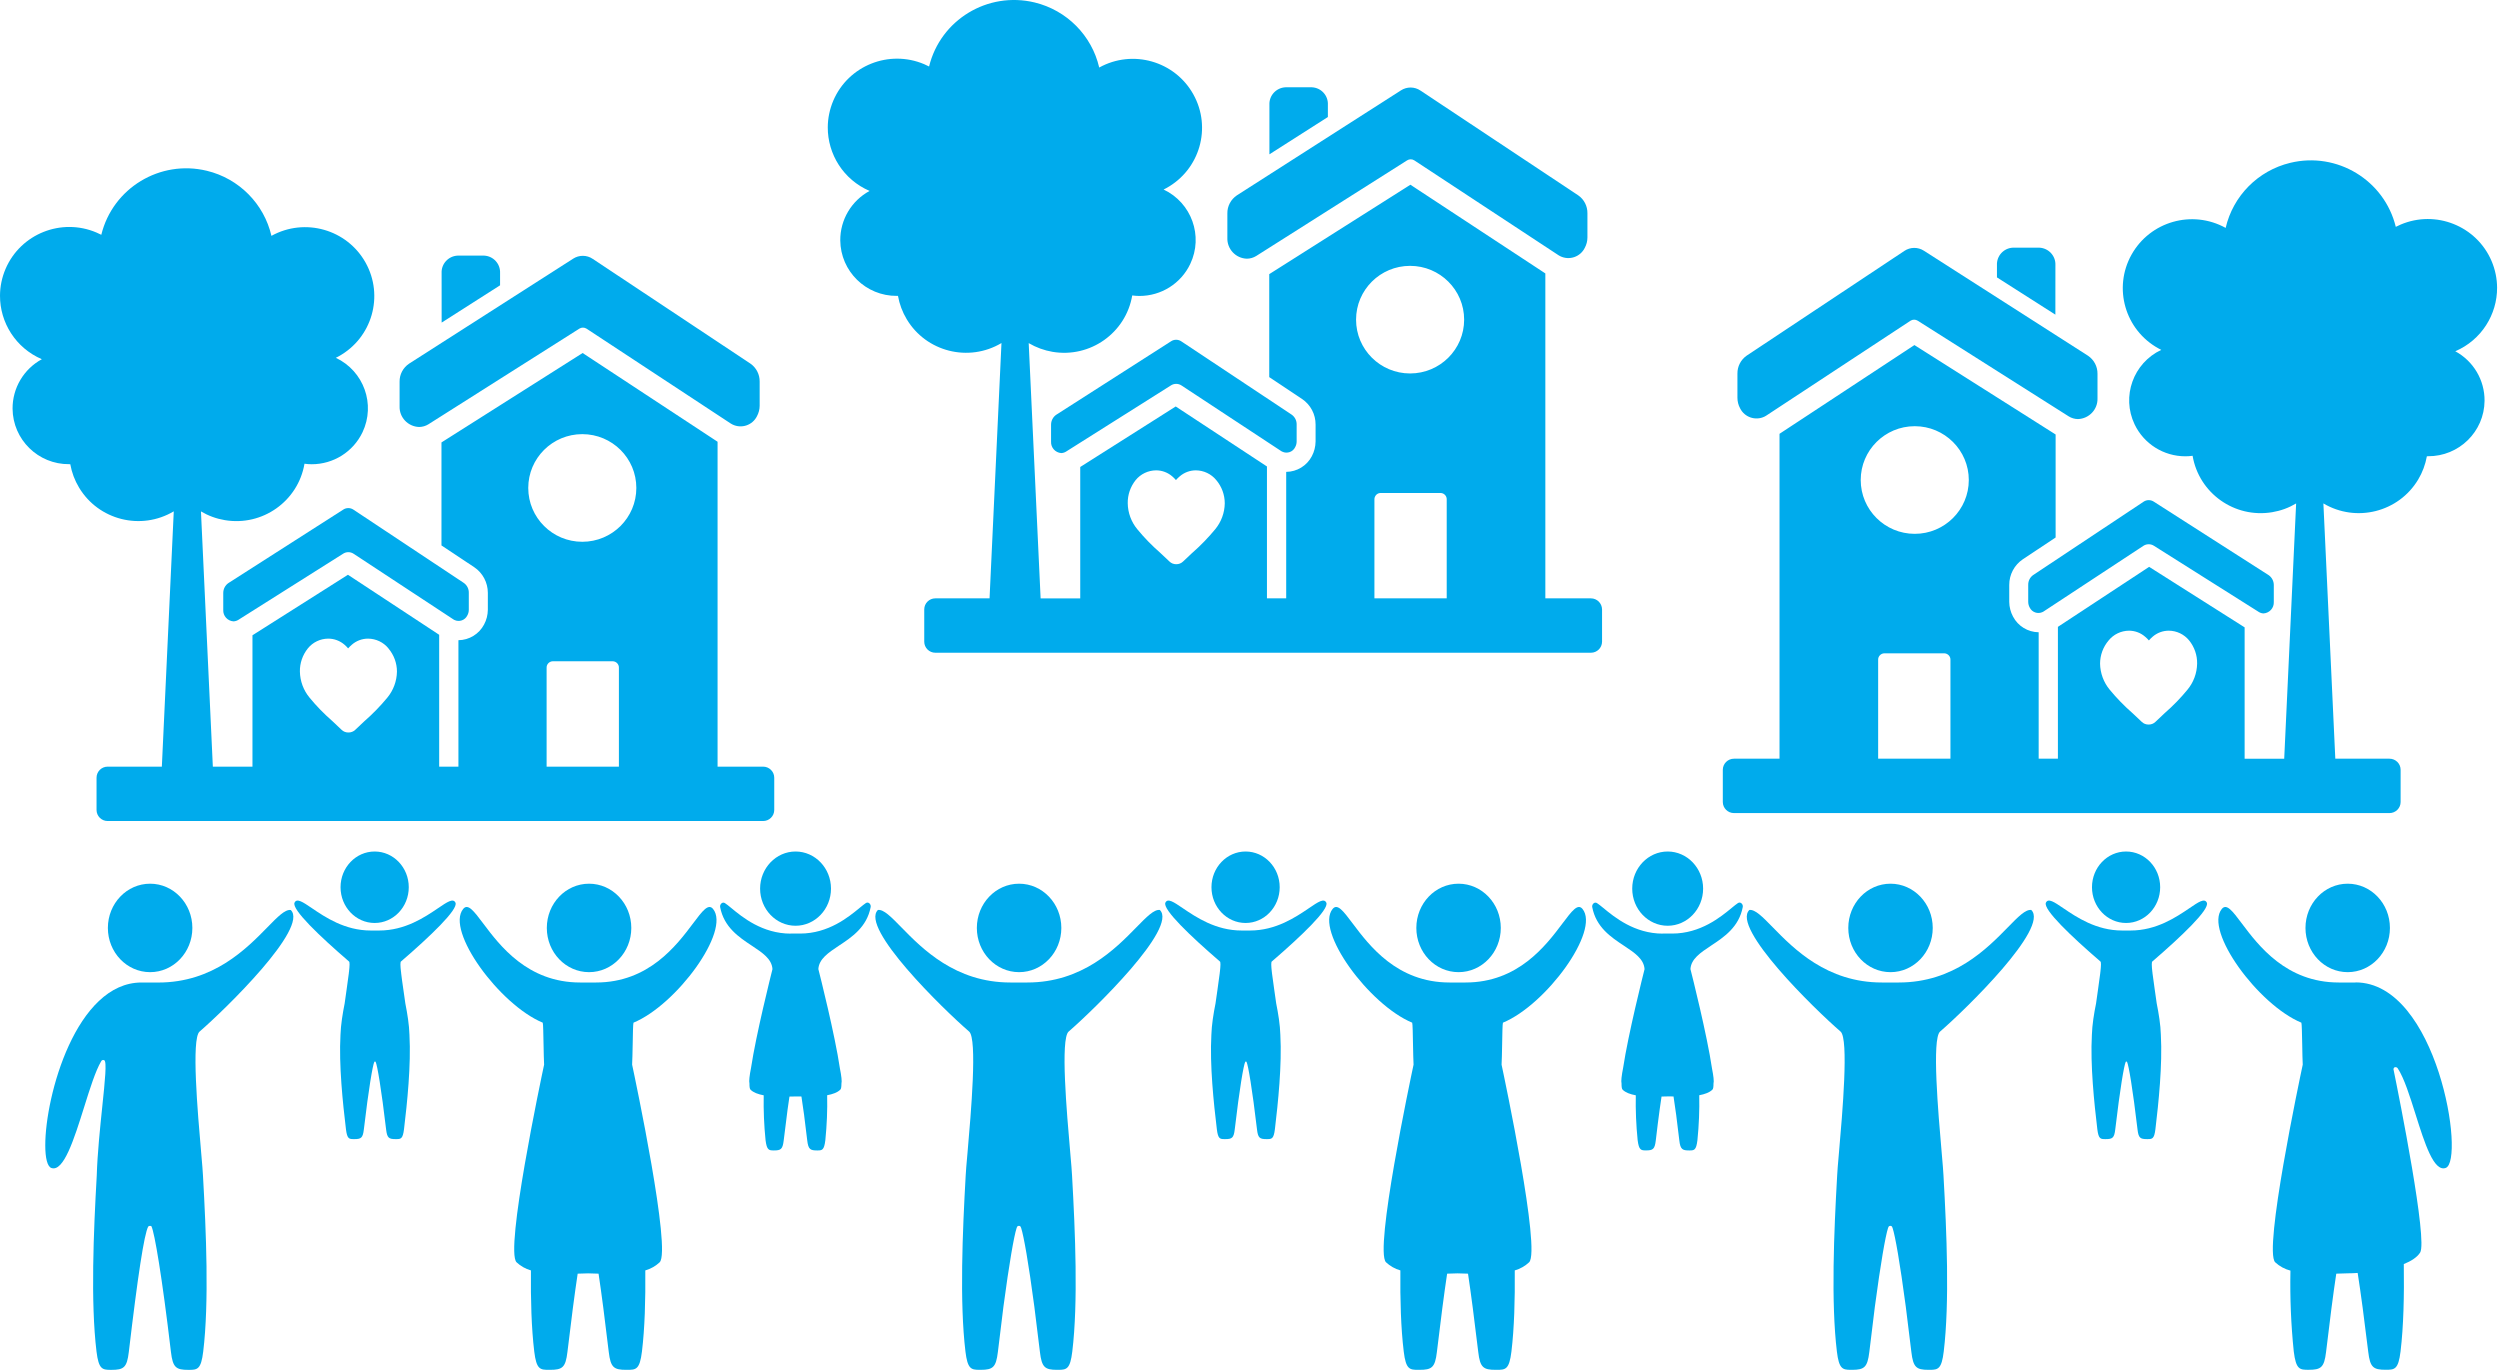 <svg width="73" height="40" viewBox="0 0 73 40" fill="none" xmlns="http://www.w3.org/2000/svg">
    <path fill-rule="evenodd" clip-rule="evenodd" d="M25.398 5.577L25.394 5.576L25.393 5.574L25.392 5.575C24.625 5.245 24.168 4.5 24.171 3.718C24.172 3.457 24.225 3.191 24.334 2.935C24.773 1.913 25.961 1.439 26.988 1.875C27.036 1.896 27.083 1.918 27.129 1.942C27.462 0.578 28.842 -0.259 30.212 0.072C31.15 0.3 31.88 1.035 32.097 1.972C33.072 1.432 34.303 1.782 34.845 2.754C35.388 3.726 35.036 4.951 34.06 5.491L34.043 5.5C34.021 5.511 33.999 5.523 33.977 5.534C34.794 5.92 35.144 6.894 34.755 7.708C34.484 8.279 33.907 8.642 33.273 8.642C33.202 8.642 33.131 8.636 33.061 8.627C32.876 9.721 31.835 10.458 30.736 10.274C30.49 10.232 30.254 10.146 30.038 10.019L30.386 17.473H31.543V13.636L34.331 11.869L36.995 13.621V17.472H37.557V13.779C37.872 13.776 38.16 13.6 38.306 13.321C38.376 13.189 38.413 13.042 38.415 12.893V12.398C38.417 12.097 38.268 11.816 38.017 11.648L37.062 11.012V8.005L41.184 5.394L45.124 7.984V17.472H46.454C46.634 17.472 46.778 17.617 46.78 17.795V18.737C46.779 18.916 46.634 19.06 46.454 19.06H27.312C27.133 19.06 26.988 18.915 26.988 18.737V17.795C26.988 17.617 27.133 17.472 27.312 17.472H28.895L29.243 10.017C28.286 10.586 27.047 10.275 26.476 9.321C26.35 9.111 26.264 8.881 26.221 8.64H26.189C25.284 8.647 24.544 7.921 24.536 7.02C24.532 6.418 24.861 5.862 25.392 5.575L25.394 5.576L25.396 5.577H25.398ZM41.175 10.905C42.046 10.905 42.753 10.202 42.753 9.334C42.753 8.466 42.046 7.763 41.175 7.763C40.303 7.763 39.597 8.466 39.597 9.334C39.597 10.202 40.303 10.905 41.175 10.905ZM42.244 17.472V14.587C42.249 14.485 42.17 14.399 42.068 14.395H40.309C40.207 14.399 40.129 14.485 40.133 14.587V17.472H42.244ZM35.515 14.019C35.369 13.84 35.15 13.736 34.919 13.734C34.743 13.734 34.575 13.798 34.444 13.913C34.406 13.945 34.37 13.98 34.337 14.018C34.306 13.98 34.27 13.945 34.233 13.913C34.102 13.798 33.933 13.734 33.758 13.734C33.526 13.736 33.307 13.84 33.161 14.019C33.008 14.211 32.925 14.45 32.93 14.696C32.934 14.974 33.033 15.242 33.211 15.456C33.41 15.698 33.63 15.925 33.866 16.131L33.876 16.14L34.148 16.396C34.201 16.448 34.272 16.476 34.346 16.475C34.421 16.476 34.492 16.448 34.545 16.397L34.808 16.149L34.819 16.14C35.058 15.93 35.28 15.701 35.482 15.457C35.66 15.242 35.759 14.975 35.763 14.697C35.763 14.449 35.675 14.208 35.515 14.019Z" fill="#00ABEC"/>
    <path d="M45.509 7.453L41.298 4.683C41.234 4.641 41.151 4.641 41.087 4.683L36.681 7.475C36.599 7.526 36.505 7.553 36.409 7.554C36.084 7.544 35.828 7.272 35.839 6.948V6.233C35.835 6.022 35.94 5.823 36.116 5.705L40.906 2.64C41.081 2.526 41.307 2.528 41.478 2.645L46.084 5.704C46.256 5.823 46.356 6.02 46.353 6.228V6.933C46.353 7.039 46.326 7.144 46.275 7.238C46.145 7.502 45.825 7.611 45.559 7.481C45.542 7.473 45.525 7.464 45.509 7.453Z" fill="#00ABEC"/>
    <path fill-rule="evenodd" clip-rule="evenodd" d="M1.226 10.491L1.224 10.488L1.222 10.489C0.455 10.16 -0.003 9.415 1.25472e-05 8.633C0.001 8.371 0.054 8.105 0.163 7.85C0.602 6.828 1.791 6.353 2.817 6.79C2.865 6.81 2.913 6.832 2.958 6.856C3.291 5.493 4.672 4.655 6.041 4.987C6.979 5.214 7.709 5.95 7.926 6.887C8.902 6.347 10.132 6.697 10.675 7.669C11.217 8.64 10.866 9.865 9.889 10.405L9.872 10.414C9.85 10.426 9.829 10.437 9.806 10.448C10.624 10.834 10.973 11.808 10.585 12.623C10.313 13.193 9.736 13.556 9.102 13.556C9.031 13.556 8.96 13.55 8.891 13.541C8.705 14.635 7.664 15.373 6.565 15.188C6.319 15.147 6.083 15.061 5.868 14.933L6.215 22.387H7.372V18.55L10.16 16.783L12.824 18.536V22.386H13.386V18.694C13.701 18.691 13.989 18.514 14.135 18.236C14.206 18.104 14.243 17.957 14.245 17.807V17.312C14.245 17.012 14.097 16.73 13.847 16.562L12.891 15.927V12.919L17.013 10.308L20.953 12.899V22.386H22.283C22.462 22.386 22.608 22.531 22.608 22.709V23.651C22.608 23.83 22.462 23.974 22.283 23.974H3.143C2.964 23.974 2.819 23.829 2.819 23.651V22.709C2.819 22.531 2.964 22.386 3.143 22.386H4.726L5.074 14.931C4.117 15.5 2.878 15.189 2.307 14.235C2.181 14.026 2.095 13.795 2.052 13.554H2.02C1.115 13.562 0.375 12.836 0.367 11.935C0.363 11.333 0.692 10.777 1.222 10.489L1.226 10.491ZM17.003 15.82C17.875 15.82 18.581 15.116 18.581 14.248C18.581 13.38 17.875 12.677 17.003 12.677C16.131 12.677 15.425 13.38 15.425 14.248C15.425 15.116 16.131 15.82 17.003 15.82ZM18.072 22.386V19.501C18.077 19.4 17.998 19.314 17.896 19.309H16.137C16.035 19.314 15.956 19.4 15.961 19.501V22.386H18.072ZM11.343 18.933C11.198 18.754 10.979 18.65 10.747 18.648C10.572 18.648 10.403 18.712 10.272 18.827C10.234 18.86 10.198 18.895 10.165 18.933C10.134 18.895 10.099 18.86 10.061 18.827C9.929 18.712 9.76 18.648 9.585 18.648C9.353 18.649 9.134 18.754 8.989 18.933C8.835 19.126 8.752 19.365 8.757 19.61C8.762 19.888 8.861 20.156 9.038 20.37C9.237 20.613 9.457 20.839 9.694 21.046L9.703 21.054L9.975 21.311C10.028 21.363 10.1 21.39 10.174 21.389C10.248 21.39 10.319 21.363 10.372 21.312L10.636 21.063L10.646 21.054C10.885 20.845 11.108 20.616 11.31 20.371C11.487 20.157 11.586 19.889 11.591 19.611C11.591 19.364 11.503 19.124 11.342 18.934L11.343 18.933Z" fill="#00ABEC"/>
    <path d="M21.338 12.367L17.127 9.597C17.063 9.556 16.98 9.556 16.916 9.597L12.51 12.389C12.428 12.44 12.334 12.467 12.238 12.468C11.912 12.457 11.656 12.186 11.668 11.862V11.147C11.664 10.936 11.769 10.737 11.945 10.619L16.735 7.554C16.909 7.441 17.136 7.442 17.307 7.559L21.913 10.618C22.084 10.737 22.185 10.934 22.182 11.142V11.847C22.182 11.954 22.154 12.058 22.104 12.152C21.974 12.417 21.653 12.525 21.388 12.395C21.37 12.387 21.354 12.378 21.338 12.367Z" fill="#00ABEC"/>
    <path d="M10.94 24.864C11.49 24.864 11.936 25.331 11.936 25.907C11.936 26.483 11.49 26.951 10.94 26.951C10.39 26.951 9.944 26.483 9.944 25.907C9.944 25.331 10.39 24.864 10.94 24.864Z" fill="#00ABEC"/>
    <path d="M4.384 25.804C5.064 25.804 5.617 26.382 5.617 27.096C5.617 27.809 5.065 28.387 4.384 28.387C3.702 28.387 3.15 27.809 3.15 27.096C3.15 26.382 3.702 25.804 4.384 25.804Z" fill="#00ABEC"/>
    <path d="M30.991 27.096C30.991 26.382 30.438 25.804 29.758 25.804C29.076 25.804 28.524 26.382 28.524 27.096C28.524 27.809 29.076 28.387 29.758 28.387C30.439 28.387 30.991 27.809 30.991 27.096Z" fill="#00ABEC"/>
    <path d="M29.503 28.689H29.999C31.606 28.689 32.57 27.704 33.183 27.077C33.484 26.77 33.7 26.549 33.867 26.571C34.402 27.086 31.961 29.467 31.204 30.122C30.96 30.332 31.15 32.496 31.251 33.654C31.279 33.98 31.301 34.226 31.304 34.327C31.397 35.968 31.484 38.037 31.311 39.464C31.25 39.973 31.146 39.998 30.912 39.999H30.863C30.512 39.998 30.419 39.929 30.366 39.479C30.308 38.99 30.254 38.549 30.203 38.155C30.033 36.873 29.893 36.089 29.818 35.858C29.812 35.841 29.805 35.827 29.799 35.815C29.788 35.803 29.773 35.795 29.757 35.795H29.746C29.729 35.796 29.715 35.803 29.704 35.815C29.7 35.822 29.696 35.831 29.692 35.841L29.688 35.851L29.685 35.858C29.61 36.089 29.471 36.873 29.3 38.155C29.25 38.549 29.195 38.99 29.138 39.479C29.084 39.928 28.991 39.997 28.64 39.999H28.591C28.356 39.997 28.252 39.972 28.191 39.464C28.019 38.037 28.105 35.968 28.198 34.327C28.201 34.226 28.223 33.98 28.252 33.654C28.353 32.496 28.542 30.332 28.299 30.122C27.54 29.467 25.101 27.087 25.636 26.571C25.802 26.549 26.019 26.77 26.319 27.077C26.932 27.704 27.896 28.689 29.503 28.689Z" fill="#00ABEC"/>
    <path d="M68.782 28.689H68.291C66.756 28.689 65.945 27.608 65.458 26.96C65.187 26.599 65.016 26.372 64.877 26.541C64.358 27.177 65.938 29.339 67.2 29.862C67.213 29.89 67.219 30.2 67.225 30.511C67.229 30.739 67.233 30.968 67.24 31.088C67.15 31.51 66.092 36.51 66.435 36.858C66.56 36.975 66.714 37.059 66.881 37.102C66.865 37.89 66.897 38.679 66.978 39.463C67.043 39.993 67.153 39.998 67.41 39.998C67.772 39.998 67.867 39.933 67.921 39.478C68.032 38.538 68.131 37.775 68.219 37.191C68.346 37.185 68.46 37.181 68.551 37.181C68.643 37.181 68.744 37.177 68.844 37.17C68.936 37.76 69.04 38.536 69.153 39.477C69.207 39.932 69.302 39.997 69.664 39.997C69.921 39.997 70.031 39.993 70.096 39.462C70.184 38.732 70.204 37.836 70.191 36.911C70.406 36.824 70.577 36.716 70.667 36.576C70.894 36.23 70.064 32.075 69.888 31.214C69.897 31.186 69.91 31.169 69.925 31.165C69.958 31.154 69.994 31.166 70.013 31.194C70.201 31.479 70.369 32.013 70.537 32.547C70.802 33.386 71.067 34.226 71.414 34.104C71.993 33.9 71.174 28.686 68.783 28.686L68.782 28.689Z" fill="#00ABEC"/>
    <path d="M69.786 27.096C69.786 26.382 69.234 25.804 68.553 25.804C67.871 25.804 67.32 26.382 67.32 27.096C67.32 27.809 67.871 28.387 68.553 28.387C69.234 28.387 69.786 27.809 69.786 27.096Z" fill="#00ABEC"/>
    <path d="M4.132 28.689H4.623L4.622 28.69C6.23 28.69 7.193 27.705 7.807 27.078C8.107 26.771 8.323 26.55 8.49 26.572C9.025 27.087 6.584 29.468 5.827 30.123C5.584 30.333 5.773 32.497 5.874 33.655C5.902 33.981 5.924 34.227 5.927 34.328C6.02 35.969 6.107 38.038 5.934 39.465C5.871 39.988 5.764 40 5.515 40H5.503C5.141 40 5.046 39.935 4.992 39.48C4.731 37.267 4.512 35.992 4.423 35.81C4.417 35.796 4.394 35.796 4.374 35.796C4.356 35.796 4.34 35.803 4.328 35.816C4.21 36.031 4.022 37.265 3.761 39.48C3.707 39.935 3.613 40 3.25 40H3.238C2.989 39.999 2.882 39.987 2.818 39.465C2.645 38.034 2.732 35.967 2.825 34.328C2.845 33.672 2.923 32.928 2.987 32.307C3.065 31.557 3.125 30.985 3.042 30.958C3.041 30.957 3.04 30.956 3.039 30.956C3.005 30.942 2.967 30.958 2.953 30.991C2.789 31.269 2.625 31.789 2.457 32.327C2.166 33.253 1.859 34.232 1.5 34.105C1.383 34.064 1.322 33.816 1.322 33.447C1.319 32 2.226 28.689 4.132 28.689Z" fill="#00ABEC"/>
    <path d="M17.201 25.804C17.881 25.804 18.434 26.382 18.434 27.096C18.434 27.809 17.882 28.387 17.201 28.387C16.519 28.387 15.967 27.809 15.967 27.096C15.967 26.382 16.519 25.804 17.201 25.804Z" fill="#00ABEC"/>
    <path d="M16.938 28.689H17.407C18.942 28.689 19.753 27.608 20.24 26.96C20.511 26.599 20.682 26.372 20.821 26.541C21.34 27.178 19.76 29.339 18.498 29.862C18.485 29.89 18.479 30.2 18.474 30.512C18.469 30.739 18.465 30.968 18.458 31.088C18.548 31.51 19.606 36.51 19.263 36.858C19.144 36.97 19 37.051 18.843 37.096C18.851 37.956 18.828 38.782 18.745 39.464C18.68 39.995 18.57 39.999 18.313 39.999H18.287C17.925 39.999 17.83 39.934 17.776 39.479C17.665 38.539 17.566 37.777 17.478 37.191L17.442 37.19C17.341 37.186 17.25 37.182 17.173 37.182C17.096 37.182 17.004 37.186 16.904 37.19L16.868 37.191C16.78 37.776 16.68 38.539 16.569 39.479C16.515 39.934 16.421 39.999 16.058 39.999H16.032C15.775 39.999 15.664 39.994 15.6 39.464C15.518 38.782 15.495 37.956 15.503 37.096C15.346 37.051 15.201 36.97 15.083 36.858C14.74 36.51 15.798 31.51 15.888 31.088C15.881 30.968 15.876 30.739 15.872 30.512C15.866 30.2 15.861 29.89 15.848 29.862C14.586 29.339 13.006 27.177 13.525 26.541C13.664 26.372 13.834 26.599 14.106 26.96C14.592 27.608 15.404 28.689 16.938 28.689Z" fill="#00ABEC"/>
    <path d="M55.203 25.804C55.883 25.804 56.436 26.382 56.436 27.096C56.436 27.809 55.884 28.387 55.203 28.387C54.521 28.387 53.97 27.809 53.97 27.096C53.97 26.382 54.521 25.804 55.203 25.804Z" fill="#00ABEC"/>
    <path d="M54.949 28.689H55.445C57.053 28.689 58.016 27.704 58.63 27.077C58.93 26.77 59.146 26.549 59.313 26.571C59.848 27.086 57.407 29.467 56.65 30.122C56.407 30.332 56.596 32.496 56.697 33.654C56.725 33.98 56.747 34.226 56.75 34.327C56.843 35.968 56.93 38.037 56.757 39.464C56.696 39.973 56.592 39.998 56.358 39.999H56.309C55.958 39.998 55.865 39.929 55.812 39.479C55.754 38.99 55.7 38.549 55.649 38.155C55.479 36.873 55.34 36.089 55.264 35.858C55.258 35.841 55.252 35.827 55.245 35.815C55.234 35.803 55.219 35.795 55.203 35.795H55.192C55.175 35.796 55.161 35.803 55.15 35.815C55.144 35.826 55.138 35.841 55.131 35.858C55.056 36.089 54.917 36.873 54.746 38.155C54.696 38.549 54.641 38.99 54.584 39.479C54.53 39.928 54.437 39.997 54.086 39.999H54.037C53.802 39.997 53.698 39.972 53.637 39.464C53.465 38.037 53.551 35.968 53.645 34.327C53.648 34.226 53.669 33.98 53.698 33.654C53.799 32.496 53.988 30.332 53.745 30.122C52.986 29.467 50.547 27.087 51.082 26.571C51.248 26.549 51.465 26.77 51.765 27.077C52.378 27.704 53.342 28.689 54.949 28.689Z" fill="#00ABEC"/>
    <path d="M42.59 25.804C43.271 25.804 43.823 26.382 43.823 27.096C43.823 27.809 43.272 28.387 42.59 28.387C41.908 28.387 41.357 27.809 41.357 27.096C41.357 26.382 41.908 25.804 42.59 25.804Z" fill="#00ABEC"/>
    <path d="M42.327 28.689H42.796C44.33 28.689 45.141 27.608 45.628 26.96C45.9 26.599 46.07 26.372 46.209 26.541C46.728 27.178 45.148 29.339 43.886 29.862C43.873 29.89 43.867 30.2 43.862 30.512C43.858 30.739 43.853 30.968 43.846 31.088C43.936 31.51 44.994 36.51 44.651 36.858C44.532 36.97 44.388 37.051 44.231 37.096C44.239 37.956 44.216 38.782 44.134 39.464C44.07 39.995 43.959 39.999 43.702 39.999H43.676C43.314 39.999 43.218 39.934 43.165 39.479C43.053 38.539 42.954 37.777 42.866 37.191L42.831 37.19C42.73 37.186 42.638 37.182 42.561 37.182C42.484 37.182 42.393 37.186 42.292 37.19L42.256 37.191C42.168 37.776 42.069 38.539 41.957 39.479C41.904 39.934 41.809 39.999 41.447 39.999H41.421C41.164 39.999 41.052 39.994 40.989 39.464C40.906 38.782 40.883 37.956 40.891 37.096C40.734 37.051 40.59 36.97 40.471 36.858C40.128 36.51 41.186 31.51 41.276 31.088C41.269 30.968 41.265 30.739 41.26 30.512C41.255 30.2 41.249 29.89 41.236 29.862C39.974 29.339 38.394 27.177 38.913 26.541C39.052 26.372 39.223 26.599 39.494 26.96C39.981 27.608 40.792 28.689 42.327 28.689Z" fill="#00ABEC"/>
    <path d="M10.824 27.171H11.075C11.83 27.171 12.408 26.779 12.79 26.52C13.061 26.336 13.232 26.22 13.299 26.357C13.393 26.55 12.554 27.347 11.713 28.072C11.684 28.08 11.688 28.204 11.711 28.394C11.717 28.398 11.723 28.404 11.726 28.411C11.723 28.408 11.72 28.405 11.716 28.402L11.711 28.397C11.726 28.534 11.751 28.705 11.778 28.893C11.797 29.023 11.817 29.16 11.836 29.3C11.894 29.595 11.948 29.922 11.956 30.216C12.005 31.099 11.89 32.205 11.797 32.974C11.762 33.256 11.704 33.262 11.571 33.262H11.55C11.355 33.262 11.304 33.228 11.275 32.983C11.134 31.79 11.017 31.103 10.968 31.005C10.965 31 10.958 30.998 10.949 30.998C10.941 30.998 10.934 31 10.931 31.005C10.882 31.104 10.765 31.79 10.624 32.983C10.595 33.228 10.543 33.262 10.348 33.262H10.328C10.195 33.262 10.136 33.256 10.102 32.974C10.009 32.205 9.893 31.098 9.942 30.216C9.952 29.922 10.005 29.595 10.064 29.3C10.083 29.161 10.102 29.024 10.121 28.895C10.148 28.706 10.173 28.535 10.189 28.397C10.186 28.399 10.184 28.402 10.181 28.404L10.178 28.407L10.173 28.411C10.177 28.404 10.182 28.398 10.189 28.394C10.211 28.203 10.217 28.08 10.187 28.072C9.345 27.347 8.507 26.55 8.601 26.357C8.667 26.22 8.839 26.336 9.11 26.52C9.491 26.779 10.069 27.171 10.824 27.171Z" fill="#00ABEC"/>
    <path d="M36.371 24.864C36.921 24.864 37.367 25.331 37.367 25.907C37.367 26.483 36.921 26.951 36.371 26.951C35.821 26.951 35.375 26.483 35.375 25.907C35.375 25.331 35.821 24.864 36.371 24.864Z" fill="#00ABEC"/>
    <path d="M36.254 27.171H36.503C37.258 27.171 37.837 26.779 38.219 26.52C38.489 26.336 38.661 26.22 38.728 26.357C38.821 26.55 37.983 27.347 37.141 28.072C37.112 28.08 37.117 28.204 37.139 28.394C37.146 28.398 37.151 28.404 37.155 28.411C37.15 28.406 37.145 28.402 37.139 28.397C37.155 28.534 37.18 28.705 37.207 28.893C37.226 29.023 37.246 29.16 37.265 29.3C37.324 29.594 37.378 29.922 37.386 30.216C37.435 31.099 37.319 32.205 37.227 32.974C37.192 33.256 37.134 33.262 37 33.262H36.98C36.785 33.262 36.733 33.228 36.705 32.983C36.564 31.79 36.447 31.103 36.398 31.005C36.397 31.003 36.396 31.002 36.394 31.001C36.39 30.999 36.385 30.998 36.379 30.998C36.371 30.998 36.363 31 36.361 31.005C36.311 31.104 36.194 31.79 36.054 32.983C36.025 33.228 35.973 33.262 35.778 33.262H35.758C35.624 33.262 35.566 33.256 35.532 32.974C35.439 32.205 35.323 31.098 35.372 30.216C35.381 29.922 35.434 29.595 35.493 29.3C35.512 29.161 35.532 29.024 35.551 28.895L35.551 28.893C35.578 28.705 35.603 28.534 35.619 28.397C35.616 28.399 35.613 28.402 35.611 28.404L35.603 28.411C35.607 28.404 35.612 28.398 35.619 28.394C35.641 28.203 35.647 28.08 35.617 28.072C34.775 27.347 33.937 26.55 34.03 26.357C34.097 26.22 34.269 26.336 34.539 26.52C34.921 26.779 35.499 27.171 36.254 27.171Z" fill="#00ABEC"/>
    <path d="M23.23 24.864C23.802 24.864 24.265 25.35 24.265 25.948C24.265 26.546 23.802 27.032 23.23 27.032C22.659 27.032 22.195 26.546 22.195 25.948C22.195 25.35 22.659 24.864 23.23 24.864Z" fill="#00ABEC"/>
    <path d="M21.351 26.512C21.673 26.779 22.259 27.262 23.088 27.262V27.26H23.363C24.192 27.26 24.779 26.776 25.102 26.51C25.177 26.449 25.238 26.398 25.284 26.369C25.36 26.321 25.439 26.406 25.424 26.485C25.312 27.073 24.876 27.363 24.497 27.613C24.187 27.82 23.915 28 23.896 28.297C23.939 28.461 24.384 30.233 24.526 31.202C24.569 31.416 24.588 31.577 24.57 31.643C24.57 31.733 24.561 31.794 24.539 31.816C24.456 31.901 24.314 31.951 24.153 31.981C24.163 32.42 24.144 32.857 24.1 33.294C24.064 33.588 24.005 33.593 23.866 33.593H23.859C23.762 33.593 23.7 33.585 23.657 33.549V33.547H23.655C23.609 33.507 23.587 33.434 23.571 33.299C23.54 33.036 23.511 32.797 23.483 32.584V32.579C23.454 32.368 23.427 32.18 23.402 32.018C23.367 32.018 23.334 32.017 23.305 32.016H23.237C23.216 32.016 23.192 32.017 23.165 32.018H23.164C23.13 32.019 23.093 32.02 23.052 32.02C23.035 32.135 23.016 32.262 22.997 32.401C22.962 32.66 22.924 32.96 22.884 33.302C22.853 33.558 22.802 33.593 22.597 33.593H22.591C22.522 33.592 22.472 33.591 22.435 33.552C22.397 33.515 22.373 33.441 22.354 33.291C22.31 32.856 22.292 32.42 22.3 31.983C22.139 31.953 21.998 31.903 21.915 31.818C21.892 31.796 21.883 31.733 21.884 31.64C21.866 31.572 21.886 31.405 21.93 31.183C22.076 30.209 22.515 28.461 22.556 28.299C22.538 28.002 22.267 27.822 21.956 27.616C21.578 27.366 21.14 27.076 21.028 26.487C21.014 26.408 21.092 26.322 21.168 26.371C21.215 26.4 21.276 26.451 21.351 26.512Z" fill="#00ABEC"/>
    <path d="M62.081 24.864C62.631 24.864 63.077 25.331 63.077 25.907C63.077 26.483 62.631 26.951 62.081 26.951C61.532 26.951 61.086 26.483 61.086 25.907C61.086 25.331 61.532 24.864 62.081 24.864Z" fill="#00ABEC"/>
    <path d="M61.965 27.171H62.214C62.969 27.171 63.548 26.779 63.93 26.52C64.2 26.336 64.372 26.22 64.439 26.357C64.532 26.55 63.694 27.347 62.852 28.072C62.824 28.08 62.828 28.204 62.85 28.394C62.857 28.398 62.862 28.404 62.866 28.411L62.859 28.405C62.856 28.402 62.853 28.4 62.85 28.397C62.866 28.534 62.891 28.705 62.918 28.893C62.937 29.023 62.957 29.16 62.976 29.3C63.035 29.594 63.089 29.922 63.097 30.216C63.146 31.099 63.03 32.205 62.938 32.974C62.903 33.256 62.845 33.262 62.711 33.262H62.691C62.496 33.262 62.444 33.228 62.416 32.983C62.275 31.79 62.158 31.103 62.109 31.005C62.106 31 62.098 30.998 62.09 30.998C62.082 30.998 62.074 31 62.072 31.005C62.022 31.104 61.906 31.79 61.765 32.983C61.736 33.228 61.684 33.262 61.489 33.262H61.469C61.335 33.262 61.277 33.256 61.242 32.974C61.15 32.205 61.034 31.098 61.083 30.216C61.092 29.922 61.145 29.595 61.205 29.3C61.223 29.161 61.243 29.024 61.262 28.896C61.289 28.707 61.314 28.535 61.33 28.397C61.324 28.402 61.319 28.406 61.314 28.411C61.318 28.404 61.323 28.398 61.33 28.394C61.352 28.203 61.358 28.08 61.328 28.072C60.486 27.347 59.648 26.55 59.741 26.357C59.808 26.22 59.98 26.336 60.25 26.52C60.632 26.779 61.21 27.171 61.965 27.171Z" fill="#00ABEC"/>
    <path d="M48.696 24.864C49.267 24.864 49.731 25.35 49.731 25.948C49.731 26.546 49.267 27.032 48.696 27.032C48.125 27.032 47.661 26.546 47.661 25.948C47.661 25.35 48.125 24.864 48.696 24.864Z" fill="#00ABEC"/>
    <path d="M46.816 26.512C47.138 26.778 47.725 27.262 48.553 27.262V27.26H48.828C49.657 27.26 50.244 26.776 50.567 26.51C50.642 26.449 50.703 26.398 50.749 26.369C50.825 26.321 50.904 26.406 50.889 26.485C50.777 27.073 50.341 27.363 49.962 27.613C49.651 27.82 49.38 28 49.361 28.297C49.404 28.461 49.849 30.233 49.991 31.202C50.033 31.416 50.053 31.577 50.034 31.643C50.035 31.733 50.026 31.794 50.004 31.816C49.92 31.901 49.779 31.951 49.618 31.981C49.627 32.42 49.609 32.857 49.565 33.294C49.529 33.588 49.47 33.593 49.331 33.593H49.324C49.227 33.593 49.165 33.585 49.122 33.549V33.547H49.12C49.074 33.507 49.051 33.434 49.036 33.299C49.005 33.035 48.975 32.797 48.948 32.583V32.578C48.919 32.367 48.892 32.179 48.867 32.017C48.832 32.017 48.799 32.016 48.77 32.015H48.702C48.68 32.015 48.656 32.016 48.629 32.017C48.595 32.018 48.558 32.019 48.517 32.019C48.5 32.134 48.481 32.261 48.462 32.4C48.426 32.659 48.389 32.959 48.349 33.301C48.318 33.557 48.267 33.592 48.062 33.592H48.056C47.987 33.591 47.937 33.59 47.9 33.551C47.862 33.514 47.838 33.44 47.819 33.29C47.775 32.856 47.757 32.42 47.765 31.983C47.604 31.953 47.463 31.903 47.38 31.818C47.357 31.796 47.348 31.733 47.349 31.64C47.331 31.572 47.351 31.405 47.395 31.183C47.541 30.209 47.98 28.461 48.021 28.299C48.002 28.002 47.731 27.822 47.421 27.616C47.042 27.366 46.605 27.076 46.493 26.487C46.478 26.408 46.557 26.322 46.633 26.371C46.679 26.4 46.74 26.45 46.816 26.512Z" fill="#00ABEC"/>
    <path d="M6.816 18.144C6.864 18.142 6.912 18.128 6.953 18.104L10.018 16.169C10.111 16.108 10.231 16.108 10.324 16.169L13.243 18.089C13.248 18.092 13.254 18.095 13.259 18.098L13.268 18.103C13.409 18.171 13.579 18.112 13.646 17.971C13.674 17.921 13.689 17.863 13.689 17.805V17.311C13.692 17.196 13.638 17.089 13.544 17.022L10.319 14.881C10.229 14.821 10.112 14.821 10.022 14.881L6.67 17.025C6.574 17.091 6.519 17.2 6.519 17.315V17.81C6.51 17.983 6.642 18.131 6.816 18.144Z" fill="#00ABEC"/>
    <path d="M13.362 7.464C13.092 7.477 12.883 7.705 12.895 7.973L12.896 9.42L14.602 8.331V7.973C14.614 7.705 14.407 7.477 14.137 7.464H13.362Z" fill="#00ABEC"/>
    <path d="M30.988 13.23C31.037 13.228 31.084 13.214 31.125 13.189L34.191 11.254C34.284 11.194 34.404 11.194 34.497 11.254L37.416 13.175C37.423 13.179 37.433 13.185 37.441 13.188C37.582 13.257 37.752 13.198 37.819 13.057C37.847 13.007 37.862 12.949 37.862 12.891V12.396C37.865 12.282 37.811 12.175 37.717 12.108L34.492 9.966C34.401 9.906 34.284 9.906 34.194 9.966L30.842 12.111C30.746 12.177 30.691 12.286 30.691 12.401V12.896C30.682 13.069 30.814 13.217 30.988 13.23Z" fill="#00ABEC"/>
    <path d="M37.534 2.549C37.264 2.563 37.055 2.79 37.067 3.059V4.506L38.774 3.417V3.059C38.787 2.79 38.579 2.562 38.309 2.549H37.534Z" fill="#00ABEC"/>
    <path d="M51.576 12.135L55.787 9.365C55.851 9.324 55.934 9.324 55.998 9.365L60.405 12.157C60.486 12.208 60.58 12.236 60.676 12.237C61.002 12.226 61.258 11.954 61.247 11.63V10.915C61.25 10.704 61.146 10.506 60.969 10.387L56.179 7.322C56.005 7.209 55.779 7.211 55.607 7.327L51.001 10.386C50.83 10.506 50.73 10.702 50.733 10.91V11.615C50.733 11.721 50.759 11.827 50.81 11.921C50.94 12.185 51.261 12.294 51.526 12.164C51.544 12.155 51.56 12.146 51.576 12.135Z" fill="#00ABEC"/>
    <path d="M66.097 17.912C66.049 17.911 66.002 17.897 65.961 17.872L62.895 15.937C62.803 15.877 62.682 15.877 62.589 15.937L59.67 17.857L59.665 17.86L59.654 17.866L59.645 17.871C59.504 17.939 59.335 17.88 59.267 17.74C59.239 17.689 59.224 17.632 59.224 17.574V17.079C59.222 16.964 59.275 16.857 59.369 16.791L62.594 14.649C62.684 14.589 62.802 14.589 62.892 14.649L66.244 16.794C66.339 16.859 66.395 16.968 66.395 17.083V17.578C66.403 17.752 66.272 17.899 66.097 17.912Z" fill="#00ABEC"/>
    <path fill-rule="evenodd" clip-rule="evenodd" d="M71.694 10.257C72.46 9.928 72.918 9.182 72.915 8.401C72.914 8.139 72.861 7.873 72.752 7.618C72.313 6.596 71.124 6.121 70.098 6.558C70.05 6.578 70.002 6.6 69.957 6.624C69.624 5.261 68.243 4.423 66.874 4.755C65.935 4.982 65.206 5.718 64.989 6.655C64.013 6.115 62.783 6.465 62.24 7.437C61.698 8.408 62.049 9.633 63.026 10.173C63.053 10.188 63.08 10.203 63.109 10.216C62.291 10.602 61.942 11.576 62.33 12.391C62.602 12.961 63.179 13.324 63.813 13.324C63.883 13.324 63.955 13.319 64.024 13.309C64.21 14.403 65.251 15.141 66.35 14.956C66.596 14.915 66.832 14.829 67.047 14.701L66.699 22.155H65.543V18.319L62.755 16.552L60.091 18.304V22.154H59.529V18.462C59.214 18.459 58.925 18.282 58.78 18.004C58.709 17.872 58.672 17.725 58.67 17.575V17.081C58.669 16.779 58.818 16.498 59.068 16.33L60.024 15.695V12.687L55.901 10.076L51.962 12.667V22.154H50.632C50.453 22.154 50.307 22.299 50.306 22.477V23.419C50.307 23.598 50.453 23.742 50.632 23.742H69.773C69.952 23.742 70.098 23.597 70.098 23.419V22.477C70.098 22.299 69.952 22.154 69.773 22.154H68.191L67.843 14.7C68.8 15.268 70.038 14.957 70.61 14.004C70.736 13.794 70.822 13.563 70.865 13.322H70.897C71.802 13.329 72.542 12.604 72.549 11.703C72.554 11.101 72.225 10.544 71.694 10.257ZM55.911 15.588C55.039 15.588 54.333 14.884 54.333 14.016C54.333 13.149 55.039 12.445 55.911 12.445C56.782 12.445 57.489 13.149 57.489 14.016C57.489 14.884 56.782 15.588 55.911 15.588ZM54.842 22.154V19.269C54.837 19.168 54.916 19.082 55.018 19.077H56.777C56.879 19.082 56.958 19.168 56.953 19.269V22.154H54.842ZM61.571 18.702C61.716 18.523 61.935 18.418 62.167 18.416C62.342 18.416 62.511 18.48 62.642 18.596C62.68 18.628 62.716 18.663 62.748 18.701C62.78 18.663 62.815 18.628 62.852 18.596C62.984 18.48 63.153 18.416 63.328 18.416C63.56 18.417 63.779 18.523 63.924 18.702C64.078 18.894 64.161 19.133 64.156 19.378C64.151 19.656 64.052 19.924 63.875 20.138C63.676 20.381 63.456 20.607 63.219 20.814L63.21 20.822L62.938 21.079C62.885 21.131 62.813 21.158 62.739 21.157C62.665 21.158 62.593 21.131 62.541 21.08L62.277 20.831L62.267 20.822C62.028 20.613 61.805 20.384 61.603 20.139C61.426 19.925 61.327 19.657 61.322 19.379C61.322 19.132 61.41 18.891 61.571 18.702ZM71.687 10.26L71.691 10.258L71.69 10.26H71.687ZM71.694 10.257L71.693 10.256L71.691 10.258L71.694 10.257Z" fill="#00ABEC"/>
    <path d="M59.551 7.232C59.821 7.246 60.03 7.473 60.018 7.742L60.017 9.188L58.311 8.1V7.742C58.299 7.473 58.506 7.245 58.776 7.232H59.551Z" fill="#00ABEC"/>
</svg>
